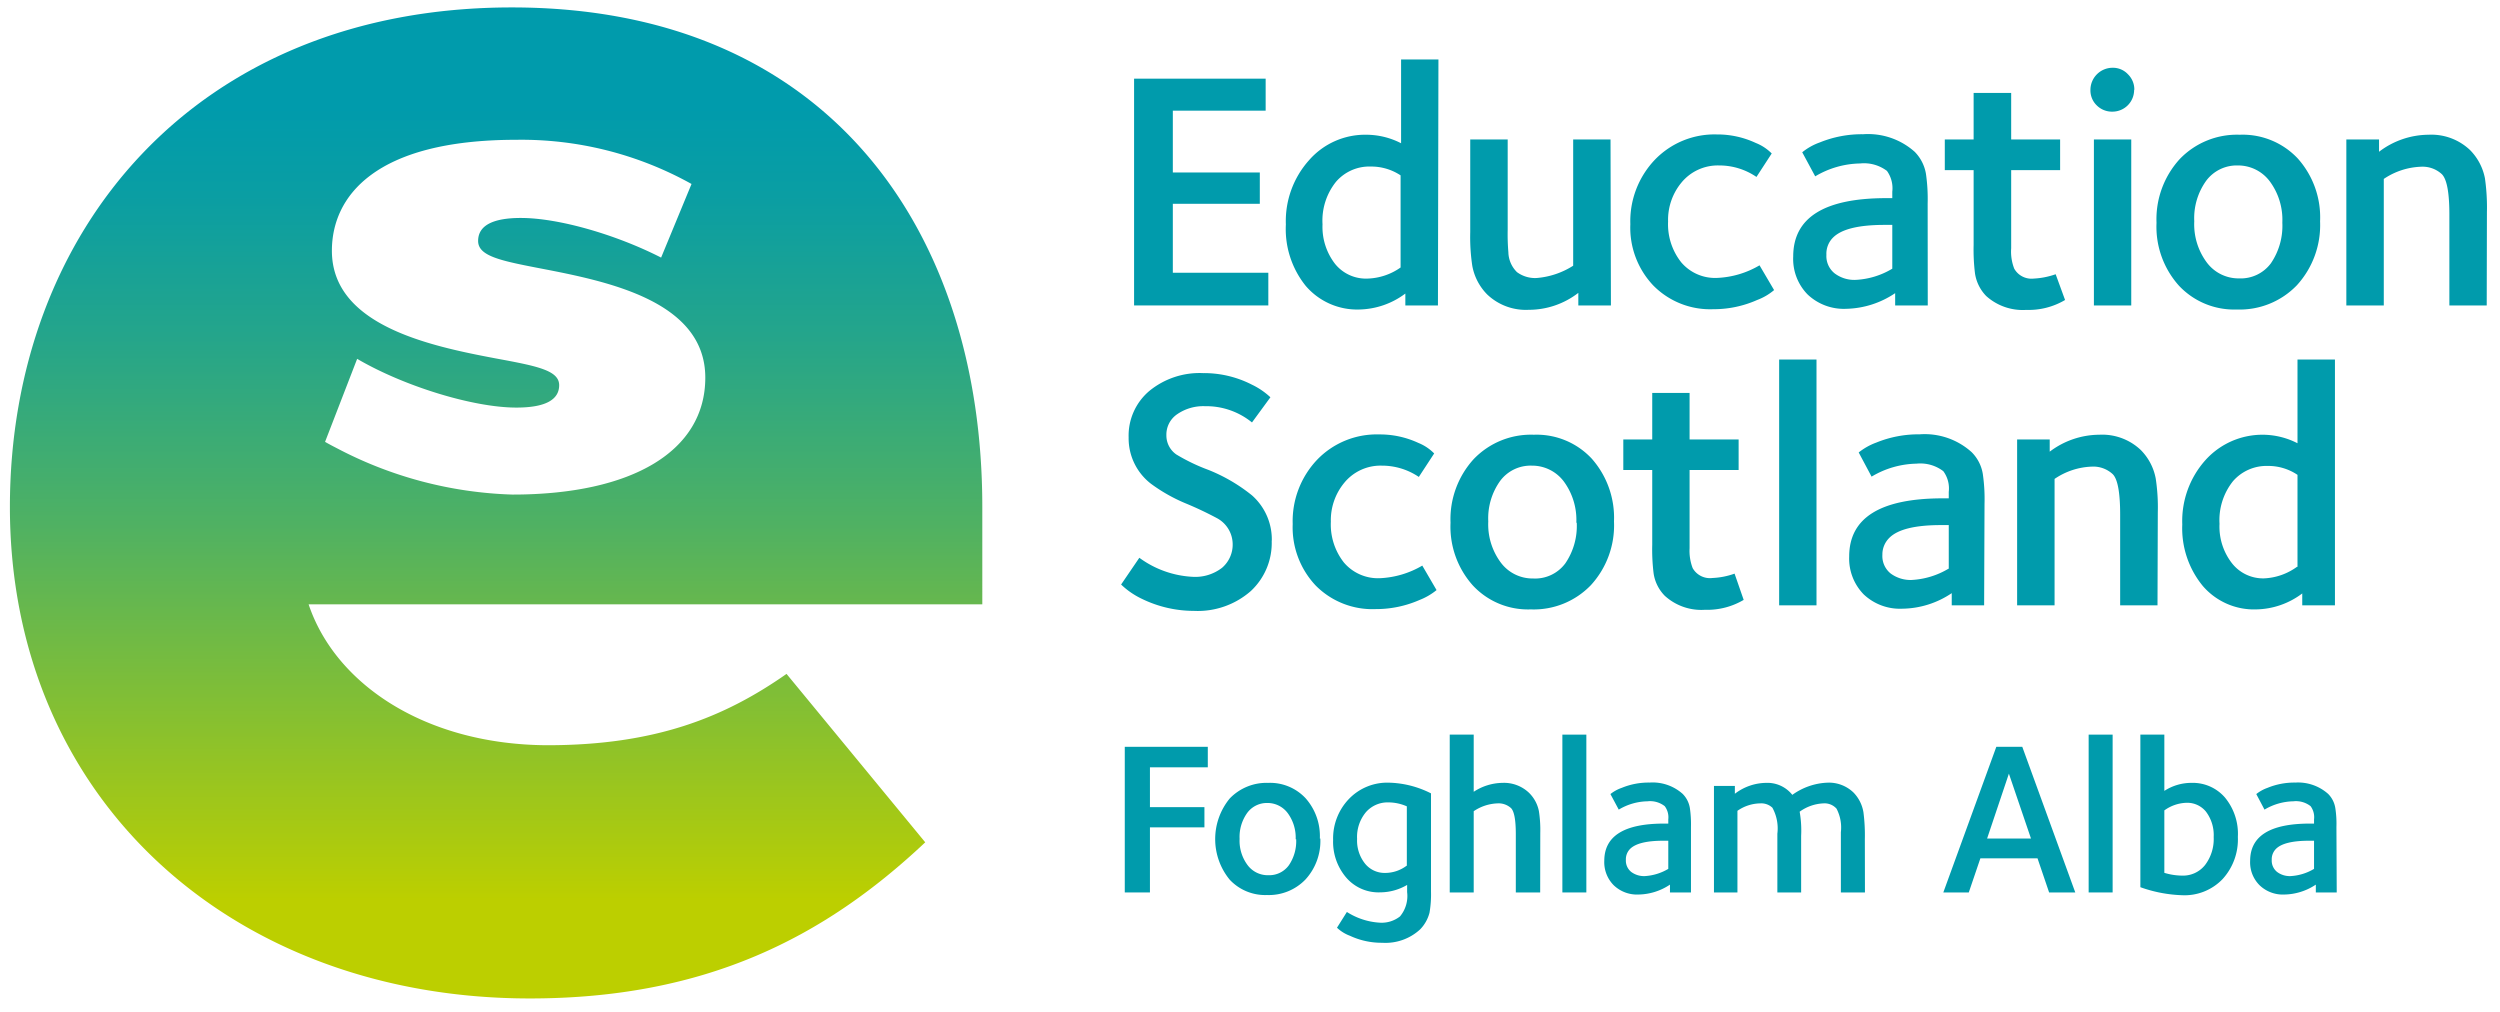 <svg id="Layer_1" data-name="Layer 1" xmlns="http://www.w3.org/2000/svg" xmlns:xlink="http://www.w3.org/1999/xlink" viewBox="0 0 252.34 102.1"><defs><style>.cls-1{fill:url(#linear-gradient);}.cls-2{fill:#009bac;}</style><linearGradient id="linear-gradient" x1="50.09" y1="100.78" x2="50.09" y2="0.75" gradientUnits="userSpaceOnUse"><stop offset="0" stop-color="#bccf00"/><stop offset="0.1" stop-color="#bccf00"/><stop offset="0.27" stop-color="#8ac12d"/><stop offset="0.48" stop-color="#4fb163"/><stop offset="0.67" stop-color="#24a58b"/><stop offset="0.81" stop-color="#0a9ea3"/><stop offset="0.9" stop-color="#009bac"/><stop offset="1" stop-color="#009bac"/></linearGradient></defs><path class="cls-1" d="M56.44,38.88c0-1.51-2.28-1.94-6.44-2.71-6.73-1.27-16.5-3.36-16.5-10.86,0-5.47,4.33-11.2,18.61-11.2A35.29,35.29,0,0,1,69.8,18.57L66.73,26c-4.54-2.32-10.35-4-14.15-4-2.87,0-4.32.78-4.32,2.32s2.28,2,6.43,2.8c6.74,1.3,16.5,3.3,16.5,11,0,7.39-7.33,11.8-19.47,11.8A40.59,40.59,0,0,1,34,45.24c-.41-.21-.81-.42-1.19-.64l3.24-8.38c4.69,2.75,11.7,4.92,16.07,4.92,2.87,0,4.32-.76,4.32-2.26M1,51.17c0,29.54,22.49,49.61,52.48,49.61,17.76,0,29.73-6.17,39.91-15.76l-14-17c-6.27,4.39-13.25,7.2-24.15,7.2C43,75.17,33.87,69.11,31.15,61h68V51.17C99.16,23.33,83.63.75,51.67.75S1,23.33,1,51.17"/><polygon class="cls-2" points="128.02 30.83 114.47 30.83 114.47 7.94 127.75 7.94 127.75 11.17 118.38 11.17 118.38 17.41 127.16 17.41 127.16 20.57 118.38 20.57 118.38 27.53 128.02 27.53 128.02 30.83"/><path class="cls-2" d="M145.14,30.83h-3.29v-1.2a8,8,0,0,1-4.64,1.61,6.83,6.83,0,0,1-5.42-2.39,9.14,9.14,0,0,1-2-6.19,9.21,9.21,0,0,1,2.35-6.5,7.51,7.51,0,0,1,5.78-2.56,7.67,7.67,0,0,1,3.5.86V6h3.77ZM141.37,27v-9.3a5.37,5.37,0,0,0-3-.89,4.44,4.44,0,0,0-3.52,1.54,6.26,6.26,0,0,0-1.36,4.29,6.09,6.09,0,0,0,1.27,4A4,4,0,0,0,138,28.12,6.1,6.1,0,0,0,141.37,27"/><path class="cls-2" d="M162.6,30.83h-3.29V29.56a8.16,8.16,0,0,1-5,1.71,5.65,5.65,0,0,1-4.19-1.54,5.51,5.51,0,0,1-1.51-2.88,19.41,19.41,0,0,1-.21-3.43V14.08h3.78v9.13a21.48,21.48,0,0,0,.07,2.26,2.9,2.9,0,0,0,.87,2,3.07,3.07,0,0,0,2,.59,8.05,8.05,0,0,0,3.67-1.24V14.08h3.77Z"/><path class="cls-2" d="M179.07,29.28a5.79,5.79,0,0,1-1.71,1,10.8,10.8,0,0,1-4.43.93,8.05,8.05,0,0,1-6.05-2.39,8.48,8.48,0,0,1-2.32-6.19,9,9,0,0,1,2.47-6.5,8.35,8.35,0,0,1,6.25-2.56,9.15,9.15,0,0,1,3.94.86,4.71,4.71,0,0,1,1.61,1.06l-1.54,2.37a6.64,6.64,0,0,0-3.77-1.16,4.75,4.75,0,0,0-3.81,1.74,5.9,5.9,0,0,0-1.34,3.92,6.18,6.18,0,0,0,1.32,4.11,4.48,4.48,0,0,0,3.65,1.58,9.17,9.17,0,0,0,4.26-1.27Z"/><path class="cls-2" d="M194.58,30.83h-3.29V29.59a9.16,9.16,0,0,1-4.94,1.58,5.31,5.31,0,0,1-3.91-1.46A5.12,5.12,0,0,1,181,25.89Q181,20,190.4,20H191v-.65a3,3,0,0,0-.54-2.1,3.84,3.84,0,0,0-2.71-.75,9.11,9.11,0,0,0-4.53,1.3l-1.31-2.43a6,6,0,0,1,1.79-1,11.2,11.2,0,0,1,4.35-.82,7.07,7.07,0,0,1,5.22,1.78,4.14,4.14,0,0,1,1.13,2.23,17.87,17.87,0,0,1,.17,3ZM191,27.12V22.7h-.78c-2.64,0-4.37.43-5.22,1.3a2.3,2.3,0,0,0-.65,1.72,2.23,2.23,0,0,0,.84,1.88,3.3,3.3,0,0,0,2.11.65,7.92,7.92,0,0,0,3.7-1.13"/><path class="cls-2" d="M208.44,30.28a7.21,7.21,0,0,1-3.91,1,5.52,5.52,0,0,1-4.05-1.4,4.16,4.16,0,0,1-1.13-2.27,19.46,19.46,0,0,1-.14-2.88V17.17H196.3V14.08h2.91V9.38H203v4.7h4.94v3.09H203v7.89a4.73,4.73,0,0,0,.31,2.06,2,2,0,0,0,1.95,1,7.79,7.79,0,0,0,2.23-.44Z"/><path class="cls-2" d="M215.41,9.07a2.19,2.19,0,0,1-2.2,2.2,2.18,2.18,0,0,1-1.58-.64A2.1,2.1,0,0,1,211,9.07a2.24,2.24,0,0,1,2.23-2.23,2.07,2.07,0,0,1,1.56.66,2.14,2.14,0,0,1,.64,1.57m-.31,21.76h-3.77V14.08h3.77Z"/><path class="cls-2" d="M234.18,22.35a9,9,0,0,1-2.34,6.44,8,8,0,0,1-6.07,2.45,7.63,7.63,0,0,1-5.85-2.42,8.91,8.91,0,0,1-2.25-6.33A9,9,0,0,1,220,16.07a8,8,0,0,1,6.07-2.47A7.63,7.63,0,0,1,231.93,16a8.91,8.91,0,0,1,2.25,6.33m-3.81.14a6.52,6.52,0,0,0-1.27-4.17,4,4,0,0,0-3.23-1.6,3.85,3.85,0,0,0-3.19,1.55,6.47,6.47,0,0,0-1.2,4.08,6.46,6.46,0,0,0,1.27,4.17,4,4,0,0,0,3.26,1.6,3.79,3.79,0,0,0,3.21-1.53,6.71,6.71,0,0,0,1.15-4.1"/><path class="cls-2" d="M251,30.83h-3.77V21.67c0-2.22-.25-3.58-.76-4.09a2.87,2.87,0,0,0-2.12-.75,7.16,7.16,0,0,0-3.74,1.23V30.83h-3.78V14.08h3.3v1.24a8.3,8.3,0,0,1,5-1.72,5.67,5.67,0,0,1,4.19,1.55A5.54,5.54,0,0,1,250.82,18a20.74,20.74,0,0,1,.2,3.43Z"/><path class="cls-2" d="M128.36,54.55a6.63,6.63,0,0,1-2.11,5.11,8.12,8.12,0,0,1-5.74,2,12,12,0,0,1-5.22-1.2A7.94,7.94,0,0,1,113.16,59L115,56.3a9.94,9.94,0,0,0,5.35,1.92,4.42,4.42,0,0,0,3-.91,3.08,3.08,0,0,0,1.07-2.45,3,3,0,0,0-1.55-2.54,35.27,35.27,0,0,0-3.19-1.51,16.64,16.64,0,0,1-3.53-2,5.79,5.79,0,0,1-2.23-4.66,5.9,5.9,0,0,1,2.09-4.69,8,8,0,0,1,5.42-1.8,10.58,10.58,0,0,1,4.94,1.17,7.4,7.4,0,0,1,1.86,1.27l-1.86,2.54A7.31,7.31,0,0,0,121.64,41a4.64,4.64,0,0,0-2.82.81,2.49,2.49,0,0,0-1.09,2.11,2.34,2.34,0,0,0,1,1.95A19,19,0,0,0,122,47.44,17.09,17.09,0,0,1,126.37,50a5.94,5.94,0,0,1,2,4.6"/><path class="cls-2" d="M145,59.56a6.37,6.37,0,0,1-1.72,1,10.91,10.91,0,0,1-4.42.92,8.05,8.05,0,0,1-6.06-2.38,8.55,8.55,0,0,1-2.32-6.2,9,9,0,0,1,2.47-6.5,8.34,8.34,0,0,1,6.25-2.55,9.19,9.19,0,0,1,3.95.85,4.7,4.7,0,0,1,1.61,1.07l-1.55,2.37A6.63,6.63,0,0,0,139.48,47a4.73,4.73,0,0,0-3.81,1.75,5.93,5.93,0,0,0-1.34,3.91,6.21,6.21,0,0,0,1.32,4.12,4.52,4.52,0,0,0,3.66,1.58,9.25,9.25,0,0,0,4.25-1.27Z"/><path class="cls-2" d="M162.91,52.63a8.93,8.93,0,0,1-2.33,6.43,8,8,0,0,1-6.07,2.45,7.6,7.6,0,0,1-5.85-2.42,8.91,8.91,0,0,1-2.25-6.33,9,9,0,0,1,2.33-6.41,8,8,0,0,1,6.08-2.47,7.6,7.6,0,0,1,5.85,2.42,9,9,0,0,1,2.24,6.33m-3.8.13a6.56,6.56,0,0,0-1.27-4.17A4,4,0,0,0,154.61,47a3.83,3.83,0,0,0-3.19,1.54,6.48,6.48,0,0,0-1.2,4.09,6.45,6.45,0,0,0,1.27,4.16,4,4,0,0,0,3.26,1.6A3.79,3.79,0,0,0,158,56.86a6.69,6.69,0,0,0,1.15-4.1"/><path class="cls-2" d="M176,60.55a7.23,7.23,0,0,1-3.91,1,5.48,5.48,0,0,1-4.05-1.41,4.06,4.06,0,0,1-1.13-2.26,19.72,19.72,0,0,1-.14-2.89V47.44h-2.92V44.36h2.92v-4.7h3.77v4.7h4.95v3.08h-4.95v7.9a4.84,4.84,0,0,0,.31,2,2,2,0,0,0,2,1,7.51,7.51,0,0,0,2.23-.44Z"/><rect class="cls-2" x="179.58" y="36.29" width="3.77" height="24.81"/><path class="cls-2" d="M200.27,61.1H197V59.87A9.09,9.09,0,0,1,192,61.44,5.32,5.32,0,0,1,188.12,60a5.17,5.17,0,0,1-1.47-3.83q0-5.86,9.43-5.87h.62v-.65a2.94,2.94,0,0,0-.55-2.09,3.82,3.82,0,0,0-2.71-.76,9.13,9.13,0,0,0-4.53,1.31l-1.3-2.44a6.32,6.32,0,0,1,1.78-1,11.29,11.29,0,0,1,4.36-.83A7.07,7.07,0,0,1,199,45.63a4,4,0,0,1,1.14,2.23,17.7,17.7,0,0,1,.17,3Zm-3.57-3.7V53h-.79q-3.94,0-5.22,1.3A2.35,2.35,0,0,0,190,56a2.26,2.26,0,0,0,.84,1.89,3.38,3.38,0,0,0,2.11.65,8.07,8.07,0,0,0,3.71-1.13"/><path class="cls-2" d="M217.77,61.1H214V51.94q0-3.33-.75-4.08a2.88,2.88,0,0,0-2.13-.76,7.09,7.09,0,0,0-3.74,1.24V61.1H203.6V44.36h3.29v1.23a8.35,8.35,0,0,1,5-1.71,5.66,5.66,0,0,1,4.19,1.54,5.51,5.51,0,0,1,1.51,2.88,19.41,19.41,0,0,1,.21,3.43Z"/><path class="cls-2" d="M235.68,61.1h-3.3V59.9a7.93,7.93,0,0,1-4.63,1.61,6.81,6.81,0,0,1-5.42-2.38,9.17,9.17,0,0,1-2.06-6.2,9.22,9.22,0,0,1,2.35-6.5,7.73,7.73,0,0,1,9.28-1.69V36.29h3.78Zm-3.78-3.88V47.93a5.27,5.27,0,0,0-3-.9,4.48,4.48,0,0,0-3.52,1.55,6.3,6.3,0,0,0-1.35,4.29,6,6,0,0,0,1.27,4,4,4,0,0,0,3.19,1.51,6.1,6.1,0,0,0,3.36-1.17"/><polygon class="cls-2" points="121.91 77.45 116.07 77.45 116.07 81.47 121.57 81.47 121.57 83.51 116.07 83.51 116.07 90.08 113.53 90.08 113.53 75.38 121.91 75.38 121.91 77.45"/><path class="cls-2" d="M133.27,84.64a5.75,5.75,0,0,1-1.5,4.13,5.12,5.12,0,0,1-3.89,1.57,4.9,4.9,0,0,1-3.76-1.55,6.46,6.46,0,0,1,0-8.19,5.15,5.15,0,0,1,3.9-1.58,4.9,4.9,0,0,1,3.76,1.55,5.75,5.75,0,0,1,1.44,4.07m-2.44.08a4.17,4.17,0,0,0-.82-2.67,2.54,2.54,0,0,0-2.07-1,2.46,2.46,0,0,0-2,1,4.16,4.16,0,0,0-.77,2.62,4.11,4.11,0,0,0,.82,2.67,2.54,2.54,0,0,0,2.09,1,2.44,2.44,0,0,0,2.06-1,4.31,4.31,0,0,0,.74-2.64"/><path class="cls-2" d="M144.44,90a10.84,10.84,0,0,1-.15,2.12,3.75,3.75,0,0,1-.95,1.69,5.15,5.15,0,0,1-3.81,1.35,7.57,7.57,0,0,1-3.28-.71,3.83,3.83,0,0,1-1.3-.81l1-1.59a6.9,6.9,0,0,0,3.3,1.08,3,3,0,0,0,2.06-.63,3.21,3.21,0,0,0,.72-2.45v-.73a5.41,5.41,0,0,1-2.71.75,4.3,4.3,0,0,1-3.52-1.59,5.54,5.54,0,0,1-1.24-3.7,5.75,5.75,0,0,1,1.58-4.12A5.36,5.36,0,0,1,140.21,79a9.88,9.88,0,0,1,4.23,1.08ZM142,87.39v-6a4.63,4.63,0,0,0-1.87-.4,2.91,2.91,0,0,0-2.27,1,3.9,3.9,0,0,0-.88,2.68,3.73,3.73,0,0,0,.8,2.5,2.54,2.54,0,0,0,2,.94,3.61,3.61,0,0,0,2.2-.73"/><path class="cls-2" d="M155.46,90.08H153V84.2c0-1.43-.16-2.3-.48-2.63a1.86,1.86,0,0,0-1.37-.48,4.57,4.57,0,0,0-2.4.79v8.2h-2.42V74.15h2.42v5.77a5.4,5.4,0,0,1,2.89-.9,3.66,3.66,0,0,1,2.69,1,3.55,3.55,0,0,1,1,1.85,12.33,12.33,0,0,1,.14,2.2Z"/><rect class="cls-2" x="157.7" y="74.15" width="2.42" height="15.93"/><path class="cls-2" d="M170.68,90.08h-2.12v-.79a5.86,5.86,0,0,1-3.17,1,3.39,3.39,0,0,1-2.51-.94,3.3,3.3,0,0,1-.95-2.46q0-3.77,6.06-3.76h.4v-.42a1.87,1.87,0,0,0-.36-1.34,2.4,2.4,0,0,0-1.74-.49,5.83,5.83,0,0,0-2.9.84l-.84-1.57a3.85,3.85,0,0,1,1.15-.63,7.08,7.08,0,0,1,2.79-.53,4.55,4.55,0,0,1,3.35,1.14,2.62,2.62,0,0,1,.73,1.44,11.29,11.29,0,0,1,.11,1.89Zm-2.29-2.38V84.86h-.51c-1.69,0-2.8.28-3.35.83a1.49,1.49,0,0,0-.42,1.1,1.46,1.46,0,0,0,.54,1.22,2.16,2.16,0,0,0,1.36.42,5.22,5.22,0,0,0,2.38-.73"/><path class="cls-2" d="M188.24,90.08h-2.43V84a4.1,4.1,0,0,0-.44-2.38,1.62,1.62,0,0,0-1.32-.53,4.41,4.41,0,0,0-2.4.84,11,11,0,0,1,.15,2.44v5.71h-2.4V84.15a4.35,4.35,0,0,0-.5-2.62,1.63,1.63,0,0,0-1.22-.44,4.12,4.12,0,0,0-2.31.75v8.24H173V79.33h2.11v.79a5.27,5.27,0,0,1,3.15-1.1,3.21,3.21,0,0,1,2.65,1.21A6.5,6.5,0,0,1,184.43,79a3.58,3.58,0,0,1,2.66,1,3.71,3.71,0,0,1,1,2,18.12,18.12,0,0,1,.14,2.71Z"/><path class="cls-2" d="M209.47,90.08h-2.64l-1.17-3.44h-5.77l-1.17,3.44h-2.57l5.35-14.7h2.62ZM205,84.64l-2.23-6.55-2.2,6.55Z"/><rect class="cls-2" x="210.82" y="74.15" width="2.42" height="15.93"/><path class="cls-2" d="M225.88,84.46a5.94,5.94,0,0,1-1.54,4.27,5.31,5.31,0,0,1-4.07,1.63,13.78,13.78,0,0,1-4.23-.81V74.15h2.42v5.68a5,5,0,0,1,2.75-.81,4.29,4.29,0,0,1,3.36,1.47,5.75,5.75,0,0,1,1.31,4m-2.44,0a3.92,3.92,0,0,0-.79-2.58,2.43,2.43,0,0,0-1.92-.88,4,4,0,0,0-2.27.77V88.1a6.21,6.21,0,0,0,1.79.28,2.83,2.83,0,0,0,2.32-1.07,4.33,4.33,0,0,0,.87-2.83"/><path class="cls-2" d="M235.86,90.08h-2.11v-.79a5.89,5.89,0,0,1-3.17,1,3.38,3.38,0,0,1-2.51-.94,3.26,3.26,0,0,1-.95-2.46q0-3.77,6.06-3.76h.39v-.42a1.87,1.87,0,0,0-.35-1.34,2.4,2.4,0,0,0-1.74-.49,5.89,5.89,0,0,0-2.91.84l-.83-1.57a3.91,3.91,0,0,1,1.14-.63,7.13,7.13,0,0,1,2.8-.53A4.56,4.56,0,0,1,235,80.14a2.6,2.6,0,0,1,.72,1.44,10.28,10.28,0,0,1,.11,1.89Zm-2.29-2.38V84.86h-.5c-1.69,0-2.81.28-3.35.83a1.49,1.49,0,0,0-.42,1.1,1.46,1.46,0,0,0,.54,1.22,2.13,2.13,0,0,0,1.35.42,5.15,5.15,0,0,0,2.38-.73"/></svg>